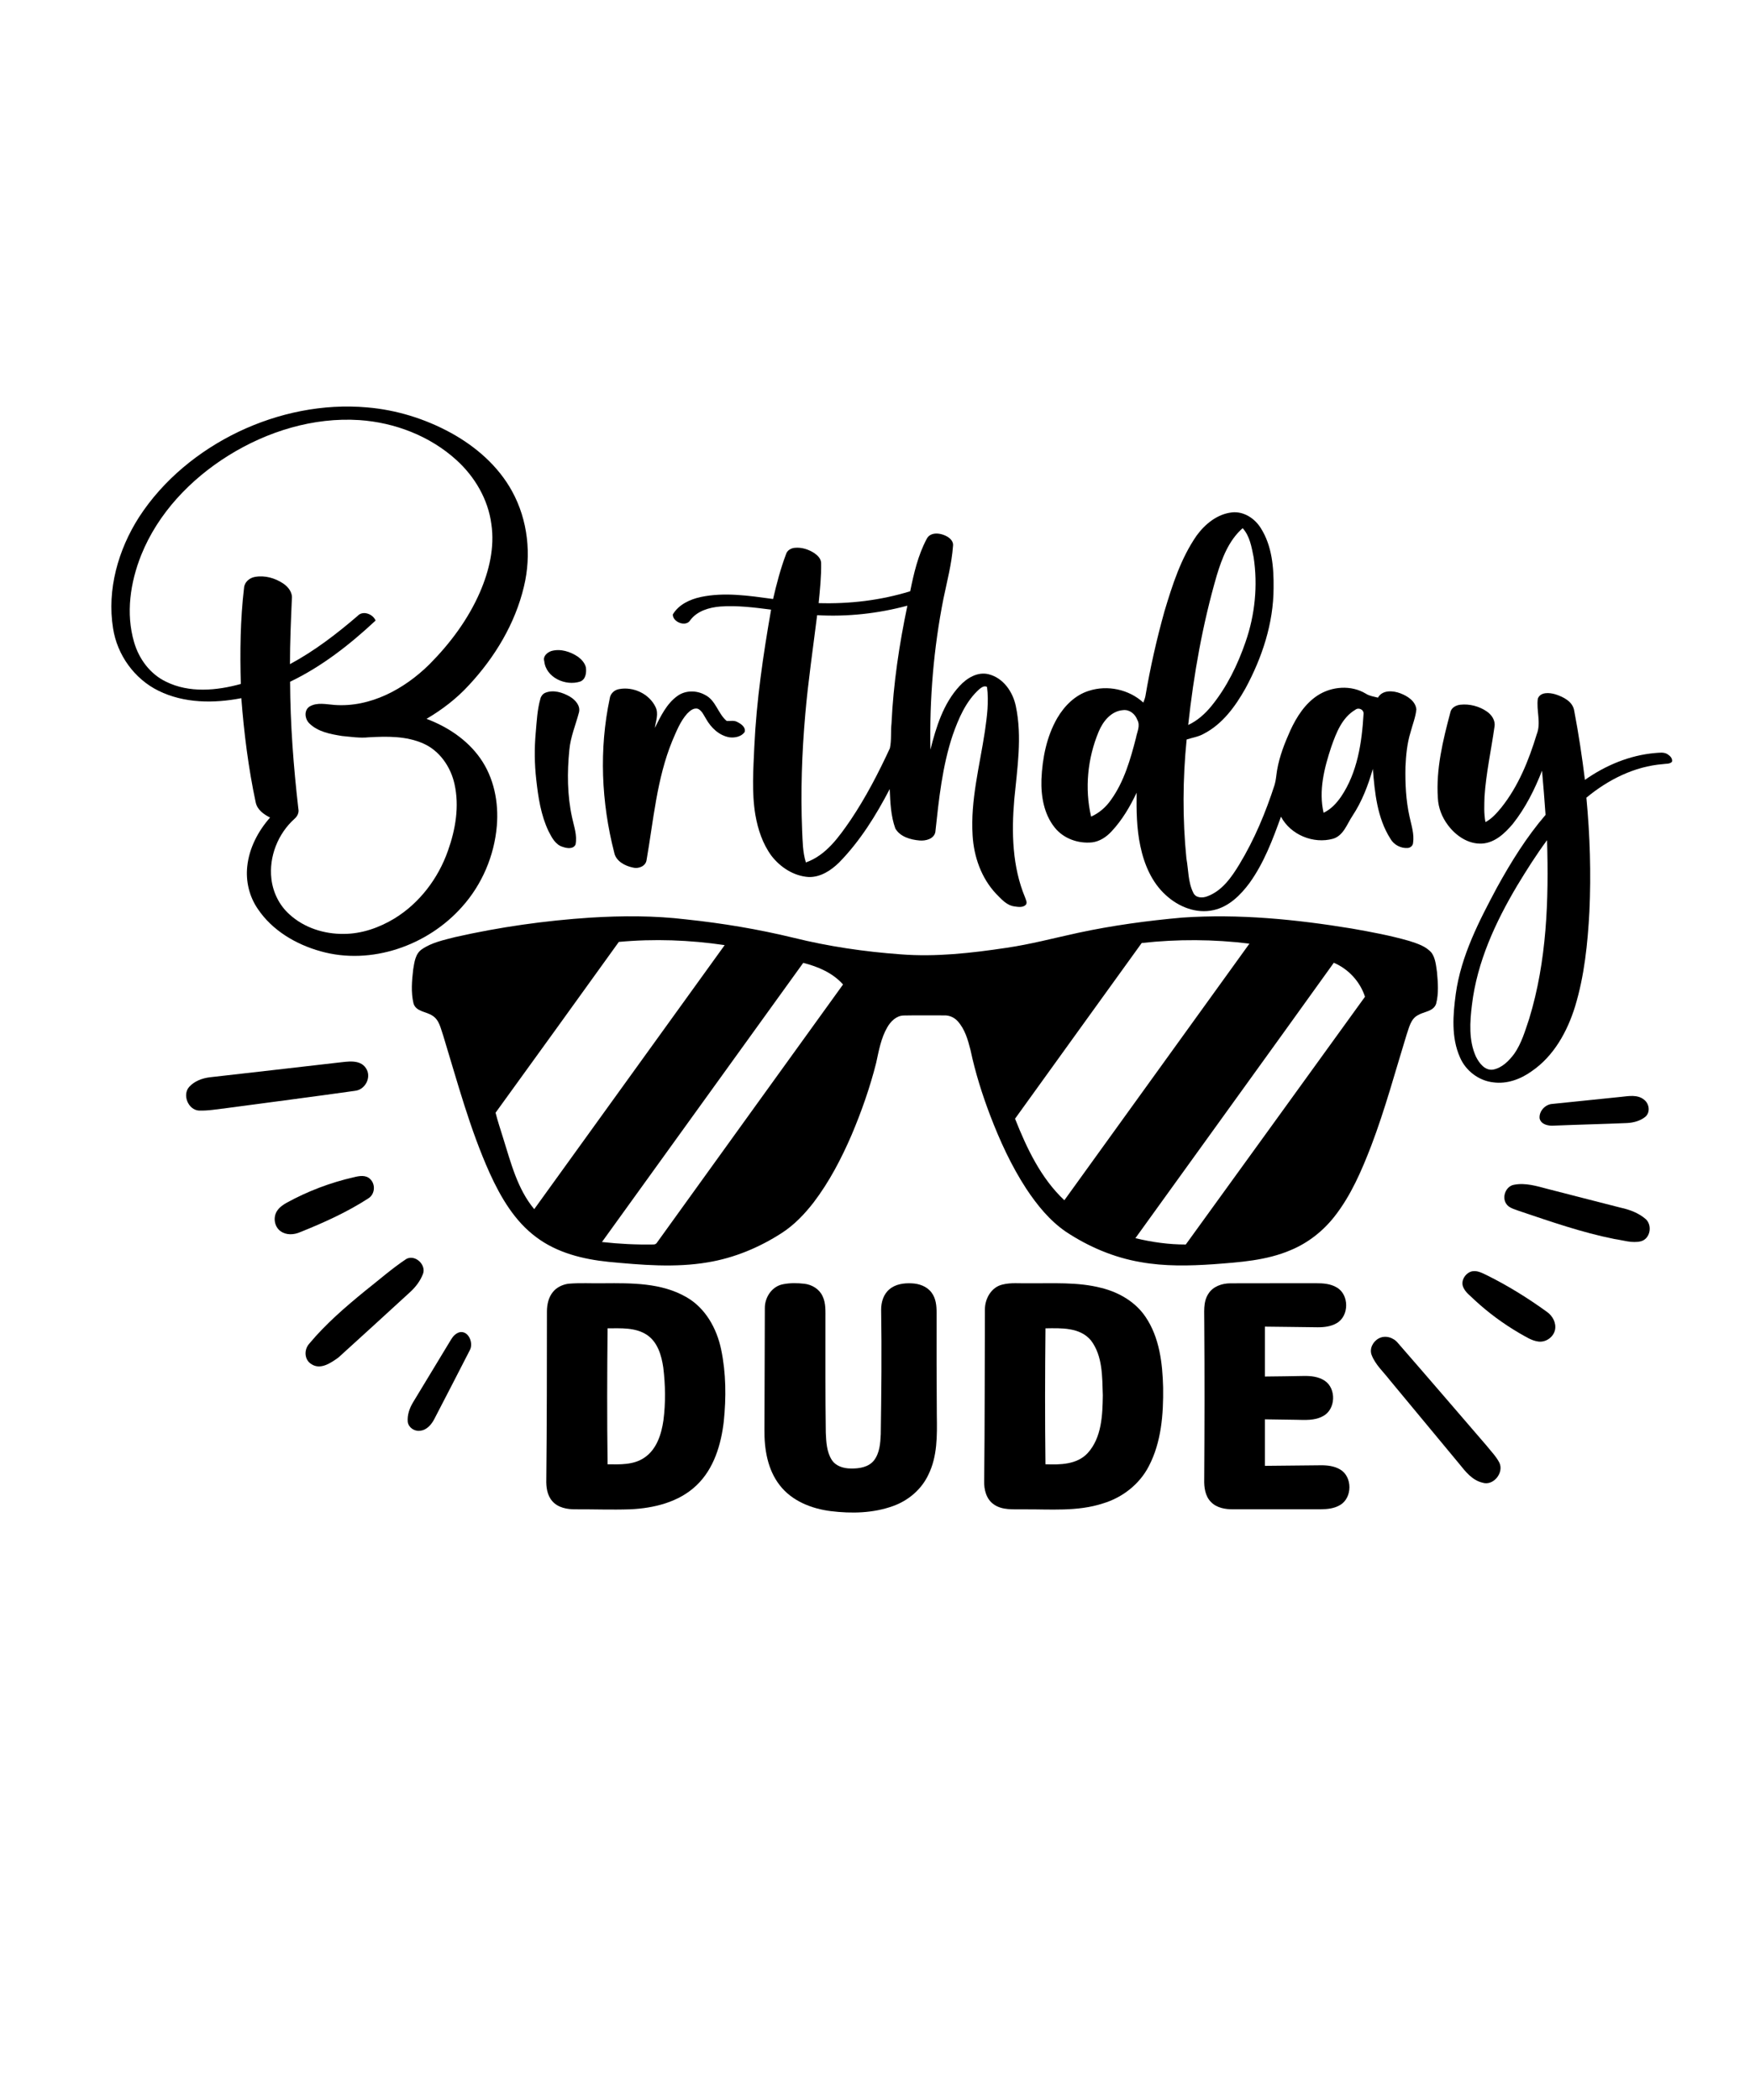 <?xml version="1.0" encoding="UTF-8"?> <svg xmlns="http://www.w3.org/2000/svg" width="1125pt" height="1350pt" viewBox="0 0 1125 1350" version="1.1"><g id="#000000ff"><path fill="#000000" opacity="1.00" d=" M 153.42 277.53 C 178.97 265.36 207.69 259.41 235.97 261.90 C 254.78 263.47 273.18 269.18 289.74 278.20 C 305.83 287.02 320.34 299.60 329.21 315.84 C 339.37 334.33 341.75 356.64 336.82 377.06 C 331.17 400.94 318.07 422.60 301.45 440.45 C 293.58 449.06 284.23 456.22 274.19 462.12 C 287.68 467.18 300.28 475.51 308.68 487.40 C 317.56 499.92 320.66 515.81 319.39 530.92 C 317.79 550.09 309.86 568.71 296.97 583.02 C 274.87 607.92 238.59 620.70 206.10 611.54 C 190.24 607.11 175.03 598.18 165.73 584.30 C 160.27 576.39 157.90 566.51 158.95 556.97 C 160.17 545.23 165.88 534.34 173.61 525.57 C 169.59 523.54 165.42 520.59 164.40 515.92 C 159.69 493.82 156.87 471.35 155.13 448.83 C 137.49 452.26 118.34 452.17 101.93 444.08 C 86.38 436.47 75.28 420.95 72.68 403.88 C 68.69 379.08 75.98 353.39 89.37 332.46 C 104.90 308.52 127.81 289.81 153.42 277.53 M 146.83 292.86 C 122.46 308.06 101.54 329.97 90.75 356.88 C 83.76 374.43 80.80 394.32 86.17 412.71 C 89.25 423.52 96.48 433.35 106.76 438.25 C 121.68 445.61 139.23 444.00 154.81 439.69 C 154.22 419.04 154.47 398.31 156.90 377.78 C 157.22 374.11 160.49 371.42 163.97 370.85 C 170.22 369.75 176.77 371.58 181.99 375.06 C 185.26 377.22 188.09 380.79 187.63 384.93 C 187.02 398.93 186.40 412.94 186.40 426.96 C 202.15 418.47 216.43 407.53 229.96 395.88 C 233.29 392.26 239.79 394.75 241.44 398.93 C 224.95 414.33 206.92 428.48 186.48 438.27 C 186.60 465.57 188.69 492.85 191.80 519.97 C 192.33 522.38 191.19 524.78 189.36 526.34 C 178.67 535.92 172.78 550.76 174.48 565.06 C 175.48 573.71 179.57 582.02 186.09 587.82 C 195.48 596.44 208.40 600.53 221.02 600.37 C 232.55 600.34 243.78 596.39 253.57 590.46 C 269.71 580.58 281.75 564.67 287.97 546.89 C 292.83 533.28 295.39 518.32 292.18 504.03 C 289.75 492.99 282.63 482.59 272.09 477.96 C 261.11 473.10 248.78 473.32 237.04 473.98 C 231.28 474.60 225.53 473.65 219.80 473.13 C 212.45 471.93 204.43 470.51 198.91 465.08 C 195.93 462.30 195.26 456.54 199.05 454.17 C 203.92 451.33 209.77 452.80 215.05 453.18 C 238.18 454.86 260.02 442.91 276.05 427.07 C 289.43 413.60 301.00 398.08 308.58 380.60 C 314.48 366.94 318.09 351.81 315.87 336.90 C 313.78 320.96 305.18 306.36 293.34 295.67 C 276.36 280.26 253.78 271.61 231.02 270.06 C 201.41 268.14 171.84 277.30 146.83 292.86 Z"></path><path fill="#000000" opacity="1.00" d=" M 769.27 344.29 C 774.66 336.92 782.52 330.46 791.88 329.42 C 799.48 328.53 806.68 333.26 810.55 339.57 C 817.75 350.93 818.90 364.86 818.73 377.99 C 818.69 400.68 811.34 422.80 800.62 442.60 C 794.10 454.19 785.79 465.62 773.67 471.81 C 770.30 473.70 766.42 474.20 762.84 475.41 C 760.30 500.78 760.15 526.45 762.69 551.84 C 764.04 559.20 763.70 567.09 767.13 573.93 C 768.70 577.39 773.16 577.41 776.22 576.16 C 785.65 572.66 791.69 563.96 796.70 555.71 C 806.41 539.70 813.64 522.32 819.39 504.54 C 820.31 501.44 820.45 498.19 821.00 495.02 C 822.52 486.15 825.85 477.72 829.51 469.54 C 833.53 460.88 838.90 452.38 847.04 447.07 C 856.12 441.17 868.64 440.23 878.03 445.93 C 880.37 447.46 883.18 447.77 885.82 448.49 C 888.73 443.37 895.54 443.90 900.30 445.73 C 904.85 447.48 909.96 450.70 910.52 456.01 C 910.03 461.07 908.05 465.84 906.78 470.74 C 904.55 477.93 903.85 485.47 903.51 492.96 C 903.29 503.68 903.78 514.48 906.13 524.97 C 907.31 530.55 909.28 536.20 908.39 541.97 C 908.25 543.67 906.71 544.96 905.08 545.12 C 900.61 545.52 896.03 543.10 893.83 539.19 C 885.36 525.87 883.77 509.67 882.54 494.31 C 879.50 504.87 875.55 515.28 869.44 524.48 C 865.89 529.78 863.70 537.17 856.94 539.20 C 844.31 542.71 829.67 536.67 823.48 525.01 C 818.17 539.78 812.54 554.72 803.32 567.56 C 797.52 575.41 789.99 582.93 780.12 585.07 C 769.06 587.59 757.56 582.94 749.46 575.43 C 740.44 567.32 735.55 555.66 733.10 544.00 C 730.66 532.71 730.55 521.10 730.68 509.60 C 726.46 518.57 721.34 527.24 714.53 534.51 C 711.25 538.06 706.95 540.93 702.07 541.53 C 693.15 542.45 683.64 539.10 678.01 531.97 C 671.08 523.34 669.14 511.79 669.49 500.99 C 670.10 487.40 672.80 473.55 679.65 461.64 C 684.25 453.79 691.17 446.79 700.05 444.08 C 711.97 440.23 725.76 443.18 735.00 451.66 C 735.49 450.32 736.04 448.99 736.32 447.58 C 739.46 429.16 743.57 410.90 748.61 392.90 C 753.67 376.04 759.14 358.90 769.27 344.29 M 782.20 369.94 C 773.08 401.32 767.38 433.59 763.84 466.06 C 769.79 463.31 774.74 458.84 778.84 453.80 C 788.72 441.65 795.65 427.37 800.73 412.63 C 806.77 395.27 808.67 376.40 805.90 358.22 C 804.59 351.71 803.48 344.64 798.85 339.54 C 789.93 347.38 785.56 358.86 782.20 369.94 M 871.26 456.29 C 862.71 461.36 859.00 471.10 855.86 480.01 C 851.35 493.58 847.57 508.20 850.88 522.49 C 855.61 520.28 859.22 516.35 862.14 512.12 C 872.64 496.56 875.49 477.37 876.56 459.04 C 876.89 456.17 873.40 454.54 871.26 456.29 M 706.31 470.31 C 699.14 487.43 697.21 506.86 701.42 524.97 C 706.64 522.67 711.02 518.81 714.25 514.14 C 722.69 502.36 726.71 488.14 730.29 474.28 C 730.96 470.50 733.23 466.46 731.12 462.75 C 729.75 459.04 726.18 456.04 722.06 456.50 C 714.37 457.04 709.06 463.68 706.31 470.31 Z"></path><path fill="#000000" opacity="1.00" d=" M 595.63 346.64 C 598.13 341.32 605.58 342.67 609.60 345.38 C 611.42 346.59 613.00 348.61 612.66 350.93 C 611.81 362.43 608.83 373.62 606.50 384.88 C 600.18 416.79 597.49 449.39 598.13 481.90 C 601.81 467.34 606.43 452.24 616.88 440.99 C 621.54 435.91 628.45 431.64 635.60 433.46 C 645.02 435.83 651.13 444.80 653.02 453.91 C 657.24 473.78 653.90 494.12 652.02 514.05 C 650.22 535.14 650.73 557.17 659.00 576.97 C 659.44 578.43 660.56 580.14 659.50 581.61 C 657.59 583.60 654.47 583.03 652.04 582.68 C 647.07 581.99 643.69 577.95 640.37 574.61 C 630.87 564.51 626.04 550.77 625.25 537.07 C 623.81 514.45 629.80 492.34 633.14 470.15 C 634.48 460.72 635.79 451.10 634.50 441.60 C 632.71 440.47 630.67 442.13 629.31 443.26 C 620.85 450.97 616.25 461.83 612.50 472.42 C 605.74 492.59 603.56 513.87 601.29 534.91 C 600.37 539.39 595.02 540.67 591.08 540.31 C 585.32 539.82 578.65 537.93 575.57 532.61 C 572.65 524.51 572.31 515.75 571.97 507.23 C 563.15 524.18 552.92 540.66 539.50 554.39 C 534.29 559.53 527.50 564.01 519.90 563.80 C 510.35 563.23 501.66 557.58 495.92 550.13 C 490.27 542.46 487.22 533.18 485.60 523.88 C 483.17 509.35 484.29 494.58 484.92 479.95 C 486.29 450.38 490.60 421.05 495.70 391.91 C 484.87 390.52 473.93 389.12 463.00 389.91 C 455.87 390.50 448.16 392.73 443.70 398.74 C 440.94 403.31 432.36 399.90 432.53 395.00 C 436.29 388.63 443.52 385.30 450.50 383.79 C 465.87 380.55 481.62 383.00 496.98 385.07 C 499.24 375.34 501.76 365.63 505.30 356.28 C 506.01 353.80 508.49 352.39 510.93 352.17 C 515.39 351.73 519.89 353.20 523.59 355.64 C 525.68 357.11 527.81 359.20 527.87 361.93 C 528.02 370.55 527.13 379.15 526.27 387.72 C 546.12 388.31 566.12 385.97 585.13 380.09 C 587.45 368.63 590.13 357.05 595.63 346.64 M 525.30 395.48 C 522.68 416.67 519.53 437.79 517.69 459.06 C 515.50 483.96 514.63 508.99 515.66 533.97 C 515.99 540.82 515.99 547.81 518.07 554.43 C 531.14 549.81 539.41 537.91 546.94 526.97 C 556.67 512.45 564.74 496.88 572.07 481.03 C 573.19 475.78 572.54 470.29 573.12 464.95 C 574.30 439.51 578.09 414.26 583.32 389.36 C 564.46 394.43 544.81 396.58 525.30 395.48 Z"></path><path fill="#000000" opacity="1.00" d=" M 354.39 418.53 C 360.36 416.82 366.70 418.90 371.68 422.28 C 373.93 423.98 375.99 426.27 376.66 429.09 C 377.07 432.37 376.59 436.68 373.08 438.11 C 363.71 441.27 350.89 435.63 349.88 425.00 C 348.89 421.93 351.77 419.42 354.39 418.53 Z"></path><path fill="#000000" opacity="1.00" d=" M 391.98 449.01 C 392.36 445.90 394.95 443.49 397.99 443.00 C 407.15 441.25 417.40 446.03 421.43 454.54 C 423.54 458.86 421.60 463.55 420.96 467.96 C 424.72 460.49 428.48 452.43 435.47 447.41 C 440.61 443.67 447.84 443.68 453.28 446.76 C 460.16 450.16 461.50 458.71 467.12 463.45 C 469.38 463.66 471.82 462.92 473.92 464.12 C 476.34 465.27 479.63 467.54 478.67 470.65 C 476.53 473.60 472.35 474.44 468.90 473.99 C 462.29 472.86 457.05 467.78 453.88 462.11 C 452.46 459.84 451.36 457.10 448.91 455.76 C 446.15 454.68 443.55 456.90 441.75 458.75 C 437.29 463.77 434.83 470.15 432.20 476.24 C 422.16 500.70 420.13 527.32 415.61 553.12 C 414.95 556.93 410.35 558.65 406.90 557.73 C 401.76 556.67 395.92 553.64 394.84 548.02 C 386.56 515.80 385.05 481.62 391.98 449.01 Z"></path><path fill="#000000" opacity="1.00" d=" M 350.41 445.42 C 355.64 443.21 361.63 445.09 366.31 447.81 C 369.76 449.87 373.31 453.63 372.19 457.99 C 370.08 465.99 366.76 473.74 366.01 482.06 C 364.56 496.50 364.64 511.24 367.75 525.47 C 368.96 531.17 371.18 537.02 369.99 542.91 C 368.58 545.98 364.46 545.38 361.84 544.45 C 357.07 543.11 354.73 538.42 352.64 534.36 C 347.69 523.99 345.98 512.46 344.73 501.14 C 343.59 491.17 343.49 481.09 344.39 471.09 C 345.05 463.74 345.36 456.27 347.41 449.13 C 347.81 447.53 348.91 446.13 350.41 445.42 Z"></path><path fill="#000000" opacity="1.00" d=" M 988.61 449.12 C 990.31 444.67 996.15 445.24 999.87 446.34 C 1005.00 447.97 1011.13 451.02 1012.00 456.95 C 1014.81 471.67 1017.04 486.48 1018.88 501.35 C 1032.17 491.99 1047.70 485.49 1063.99 484.09 C 1066.65 483.93 1069.65 483.32 1072.05 484.90 C 1073.64 485.91 1075.38 487.65 1074.84 489.73 C 1073.33 491.32 1070.91 490.86 1068.97 491.23 C 1050.73 492.67 1033.74 501.24 1019.82 512.80 C 1022.13 537.12 1022.89 561.60 1021.76 586.01 C 1020.66 606.52 1018.56 627.19 1012.58 646.92 C 1007.60 663.10 998.89 678.95 984.61 688.68 C 977.52 693.78 968.72 697.02 959.90 695.79 C 950.53 694.73 942.15 688.27 938.50 679.61 C 932.86 666.83 934.05 652.38 935.86 638.90 C 939.27 614.33 950.87 592.02 962.41 570.42 C 971.44 554.05 981.35 538.06 993.57 523.85 C 992.87 514.38 992.19 504.91 991.30 495.45 C 986.57 507.55 980.66 519.36 972.57 529.58 C 967.51 535.58 961.14 541.71 952.89 542.29 C 943.97 542.85 935.85 537.27 930.75 530.35 C 927.00 525.37 924.63 519.31 924.34 513.07 C 923.08 494.38 927.59 475.96 932.35 458.05 C 932.90 454.95 936.02 453.29 938.92 453.02 C 944.74 452.41 950.79 453.99 955.64 457.26 C 958.80 459.37 961.40 463.02 960.77 466.99 C 958.67 482.00 955.35 496.86 954.34 512.00 C 954.18 517.50 953.86 523.06 954.94 528.50 C 959.09 526.30 962.21 522.69 965.16 519.12 C 976.14 505.35 982.81 488.75 987.90 472.03 C 990.84 464.66 987.53 456.71 988.61 449.12 M 975.36 569.28 C 961.35 592.84 949.55 618.44 946.26 645.91 C 944.90 656.98 944.09 668.86 948.82 679.28 C 950.91 683.43 954.55 688.38 959.83 687.61 C 965.59 686.51 969.98 682.03 973.38 677.52 C 978.13 670.77 980.42 662.71 983.03 654.97 C 994.39 617.88 995.68 578.62 994.53 540.12 C 987.59 549.46 981.39 559.34 975.36 569.28 Z"></path><path fill="#000000" opacity="1.00" d=" M 379.62 589.90 C 400.07 588.65 420.66 588.59 441.03 591.04 C 464.26 593.48 487.34 597.33 510.04 602.83 C 532.64 608.43 555.75 611.82 578.96 613.50 C 601.70 615.29 624.49 612.68 646.96 609.32 C 662.55 607.05 677.78 602.99 693.15 599.66 C 715.21 594.93 737.60 591.87 760.07 589.88 C 796.46 587.38 833.01 591.01 868.93 596.91 C 881.35 599.09 893.78 601.39 905.91 604.88 C 911.10 606.56 916.80 608.29 920.41 612.65 C 922.83 616.22 923.15 620.70 923.77 624.85 C 924.38 631.62 924.96 638.62 923.22 645.27 C 921.56 650.26 915.44 650.24 911.56 652.59 C 906.86 655.01 905.85 660.63 904.24 665.17 C 896.88 689.05 890.39 713.23 881.49 736.60 C 875.33 752.52 868.52 768.50 857.90 782.02 C 850.51 791.45 840.80 799.08 829.70 803.67 C 814.06 810.37 796.87 811.44 780.13 812.72 C 764.49 813.79 748.65 814.14 733.16 811.34 C 716.01 808.40 699.69 801.43 685.23 791.84 C 674.79 784.69 666.70 774.67 659.76 764.21 C 650.19 749.52 642.83 733.50 636.58 717.16 C 631.37 703.46 626.94 689.42 623.91 675.07 C 622.24 668.48 620.30 661.56 615.61 656.44 C 613.42 654.03 610.24 652.64 606.99 652.76 C 598.30 652.77 589.62 652.65 580.94 652.82 C 576.24 652.92 572.60 656.57 570.40 660.41 C 566.34 667.40 564.96 675.49 563.25 683.28 C 559.26 699.10 553.83 714.55 547.47 729.57 C 540.89 744.83 533.14 759.71 523.05 772.98 C 517.25 780.45 510.61 787.45 502.62 792.61 C 488.22 801.93 472.05 808.68 455.09 811.49 C 433.95 815.10 412.40 813.18 391.20 811.19 C 374.81 809.52 358.05 805.39 344.69 795.30 C 330.80 785.00 321.87 769.64 314.82 754.17 C 302.05 725.78 294.06 695.61 284.98 665.93 C 283.33 661.34 282.50 655.72 278.00 652.94 C 274.01 650.21 267.31 650.42 265.80 644.94 C 264.12 637.81 264.79 630.35 265.63 623.15 C 266.40 618.54 267.00 613.06 271.24 610.23 C 277.56 605.86 285.27 604.32 292.57 602.42 C 321.19 595.95 350.35 591.82 379.62 589.90 M 397.81 605.52 C 371.44 642.15 345.09 678.79 318.58 715.32 C 319.93 720.77 321.77 726.09 323.40 731.46 C 328.41 747.37 332.53 764.20 343.43 777.32 C 384.21 720.73 425.07 664.18 465.86 607.58 C 443.36 604.25 420.46 603.42 397.81 605.52 M 733.95 606.22 C 706.76 643.84 679.68 681.53 652.53 719.17 C 660.06 738.17 669.11 757.39 684.23 771.59 C 723.91 716.62 763.57 661.64 803.20 606.63 C 780.23 603.78 756.95 603.68 733.95 606.22 M 516.37 618.98 C 473.24 678.80 430.09 738.60 386.98 798.43 C 397.95 799.67 409.02 800.21 420.06 800.02 C 421.16 800.05 421.98 799.57 422.52 798.57 C 462.29 743.31 502.14 688.10 541.96 632.88 C 535.31 625.40 525.87 621.40 516.37 618.98 M 857.46 618.91 C 815.08 678.03 772.38 736.93 729.90 795.97 C 740.50 798.53 751.36 800.08 762.29 800.04 C 800.76 747.00 839.08 693.85 877.49 640.77 C 874.35 631.02 866.86 622.94 857.46 618.91 Z"></path><path fill="#000000" opacity="1.00" d=" M 217.13 683.13 C 223.10 682.53 231.39 680.74 235.27 686.73 C 239.04 692.37 234.88 700.55 228.24 701.24 C 200.81 705.13 173.32 708.62 145.86 712.33 C 139.88 713.00 133.89 714.15 127.85 713.94 C 120.97 713.47 117.06 703.84 121.61 698.72 C 125.00 694.98 129.97 693.13 134.88 692.54 C 162.30 689.40 189.72 686.33 217.13 683.13 Z"></path><path fill="#000000" opacity="1.00" d=" M 1042.10 705.13 C 1047.02 704.61 1052.79 703.51 1056.95 706.99 C 1060.22 709.49 1061.05 714.91 1057.86 717.82 C 1054.59 720.57 1050.23 721.70 1046.06 721.95 C 1030.37 722.62 1014.68 722.97 998.99 723.62 C 995.50 723.91 990.68 722.98 989.75 719.01 C 989.25 714.30 993.41 709.87 998.08 709.65 C 1012.76 708.18 1027.43 706.62 1042.10 705.13 Z"></path><path fill="#000000" opacity="1.00" d=" M 227.52 756.79 C 230.95 755.92 235.20 755.17 237.97 757.98 C 241.63 761.42 241.01 767.95 236.62 770.50 C 222.94 779.34 207.99 786.08 192.90 792.12 C 188.96 793.84 184.03 794.15 180.42 791.51 C 176.30 788.65 175.41 782.40 178.19 778.33 C 179.68 776.09 181.93 774.53 184.23 773.23 C 197.80 765.77 212.41 760.21 227.52 756.79 Z"></path><path fill="#000000" opacity="1.00" d=" M 973.38 761.62 C 980.68 760.23 987.89 762.48 994.89 764.32 C 1010.57 768.30 1026.22 772.43 1041.91 776.38 C 1047.76 777.64 1053.61 779.86 1058.15 783.87 C 1062.33 787.98 1060.83 796.34 1054.93 797.95 C 1049.27 799.38 1043.48 797.28 1037.87 796.51 C 1016.94 792.34 996.76 785.27 976.58 778.48 C 973.62 777.29 969.98 776.64 968.19 773.71 C 965.39 769.32 968.13 762.48 973.38 761.62 Z"></path><path fill="#000000" opacity="1.00" d=" M 261.29 809.28 C 266.97 806.36 274.08 813.04 271.93 818.91 C 270.21 823.44 267.19 827.40 263.62 830.65 C 248.30 844.68 232.99 858.73 217.58 872.67 C 212.72 876.16 205.99 880.89 200.09 876.88 C 195.55 874.09 195.39 867.58 198.78 863.82 C 209.39 851.09 222.03 840.21 234.83 829.75 C 243.60 822.88 251.99 815.43 261.29 809.28 Z"></path><path fill="#000000" opacity="1.00" d=" M 945.33 817.58 C 949.06 816.18 952.78 818.35 956.07 819.91 C 969.54 826.60 982.37 834.58 994.55 843.41 C 998.12 845.94 1000.56 850.45 999.65 854.90 C 998.68 859.58 993.79 863.01 989.07 862.44 C 984.56 861.92 980.77 859.23 976.90 857.12 C 966.58 851.10 956.90 843.99 948.13 835.89 C 945.43 833.14 941.91 830.86 940.51 827.13 C 939.14 823.30 941.70 819.00 945.33 817.58 Z"></path><path fill="#000000" opacity="1.00" d=" M 365.24 825.27 C 372.82 824.59 380.46 825.12 388.06 824.96 C 405.99 824.83 425.16 824.59 441.19 833.84 C 453.47 840.79 460.80 854.02 463.59 867.51 C 466.78 882.69 466.86 898.41 465.29 913.79 C 463.56 928.67 458.95 944.19 447.81 954.81 C 436.45 965.74 420.26 969.60 404.95 970.28 C 393.31 970.66 381.67 970.22 370.03 970.27 C 364.67 970.34 358.73 969.28 355.04 965.02 C 351.69 961.22 351.04 955.92 351.19 951.05 C 351.58 915.02 351.57 878.99 351.60 842.97 C 351.64 838.57 352.62 833.96 355.49 830.51 C 357.87 827.54 361.53 825.85 365.24 825.27 M 390.59 853.92 C 390.30 883.06 390.20 912.20 390.60 941.33 C 398.57 941.42 407.26 941.82 414.16 937.12 C 422.11 931.84 425.20 922.06 426.49 913.07 C 427.95 901.82 427.76 890.38 426.39 879.14 C 425.26 871.35 422.79 862.78 415.90 858.16 C 408.46 853.20 399.11 853.95 390.59 853.92 Z"></path><path fill="#000000" opacity="1.00" d=" M 503.39 825.58 C 507.91 824.68 512.60 824.76 517.17 825.28 C 522.03 825.86 526.76 828.72 528.81 833.29 C 531.01 837.84 530.60 843.03 530.64 847.95 C 530.66 872.31 530.52 896.67 530.87 921.02 C 531.13 926.92 531.42 933.24 534.64 938.40 C 537.20 942.52 542.31 944.04 546.93 944.03 C 552.23 944.16 558.32 943.26 561.83 938.86 C 565.52 934.08 565.95 927.75 566.20 921.96 C 566.60 895.31 566.87 868.65 566.45 842.01 C 566.41 837.15 567.95 831.97 571.81 828.80 C 575.71 825.48 581.09 824.76 586.03 825.00 C 590.86 825.18 595.97 826.96 598.89 831.00 C 601.68 834.69 602.12 839.49 602.09 843.97 C 602.02 865.98 602.09 887.99 602.24 910.01 C 602.43 922.79 602.65 936.21 596.84 947.96 C 592.44 957.45 583.92 964.66 574.14 968.16 C 561.39 972.78 547.46 973.08 534.13 971.45 C 521.77 969.91 509.08 964.95 501.28 954.82 C 493.39 944.74 491.27 931.48 491.43 919.00 C 491.51 893.01 491.64 867.03 491.68 841.05 C 491.58 834.01 496.22 826.91 503.39 825.58 Z"></path><path fill="#000000" opacity="1.00" d=" M 644.47 825.78 C 649.87 824.41 655.49 825.12 661.00 824.96 C 676.72 825.14 692.74 823.97 708.12 827.98 C 719.26 830.74 729.90 836.89 736.40 846.55 C 745.40 859.80 747.33 876.34 747.72 891.97 C 747.95 909.15 746.61 927.10 738.51 942.59 C 732.54 954.16 721.56 962.72 709.16 966.45 C 692.64 971.88 675.05 970.15 657.97 970.30 C 651.55 970.16 644.42 971.03 638.87 967.11 C 634.03 963.78 632.49 957.55 632.68 951.99 C 633.10 915.31 632.99 878.62 633.15 841.94 C 633.11 834.89 637.24 827.44 644.47 825.78 M 672.09 853.93 C 671.79 883.06 671.72 912.19 672.08 941.32 C 681.46 941.66 692.27 941.58 699.19 934.17 C 708.26 924.22 708.78 909.74 708.96 896.99 C 708.55 885.04 708.92 871.66 701.30 861.67 C 694.20 853.18 682.10 853.79 672.09 853.93 Z"></path><path fill="#000000" opacity="1.00" d=" M 776.79 831.75 C 779.74 826.97 785.58 825.00 790.96 824.99 C 809.29 824.90 827.62 825.00 845.95 824.94 C 850.51 824.92 855.35 825.23 859.37 827.67 C 867.39 832.30 867.40 845.84 859.43 850.53 C 855.71 852.77 851.24 853.28 846.99 853.25 C 835.71 853.04 824.43 853.03 813.16 852.84 C 813.15 863.53 813.15 874.22 813.15 884.91 C 821.45 884.80 829.76 884.74 838.06 884.55 C 842.66 884.47 847.54 884.95 851.49 887.53 C 859.25 892.57 858.75 906.18 850.41 910.41 C 845.10 913.35 838.84 912.83 833.00 912.72 C 826.38 912.61 819.76 912.55 813.15 912.43 C 813.16 922.39 813.15 932.36 813.15 942.33 C 825.11 942.22 837.07 942.11 849.03 941.97 C 853.29 941.94 857.75 942.43 861.49 944.65 C 869.51 949.29 869.48 962.88 861.46 967.53 C 857.73 969.78 853.26 970.21 849.00 970.25 C 830.33 970.26 811.65 970.23 792.98 970.26 C 787.85 970.35 782.22 969.43 778.49 965.58 C 774.71 961.78 773.99 956.12 774.14 951.01 C 774.36 917.33 774.42 883.66 774.17 849.99 C 774.29 843.88 773.25 837.16 776.79 831.75 Z"></path><path fill="#000000" opacity="1.00" d=" M 295.36 856.45 C 301.23 855.16 304.52 863.43 302.05 867.94 C 294.51 882.74 286.82 897.48 279.20 912.24 C 277.36 915.80 274.31 919.38 270.06 919.76 C 266.44 920.30 262.62 917.73 262.12 914.05 C 261.73 909.64 263.26 905.29 265.50 901.55 C 273.64 888.02 281.83 874.51 290.04 861.01 C 291.27 858.98 293.02 857.14 295.36 856.45 Z"></path><path fill="#000000" opacity="1.00" d=" M 886.39 860.39 C 890.53 858.16 895.79 859.80 898.64 863.34 C 917.75 885.25 936.66 907.34 955.65 929.35 C 958.45 932.90 961.73 936.17 963.84 940.22 C 967.04 946.65 960.03 955.47 953.01 953.14 C 946.41 951.59 942.07 946.01 938.05 941.00 C 923.11 922.96 908.12 904.95 893.18 886.91 C 889.24 881.81 884.21 877.33 881.82 871.21 C 880.13 867.09 882.63 862.34 886.39 860.39 Z"></path></g></svg> 